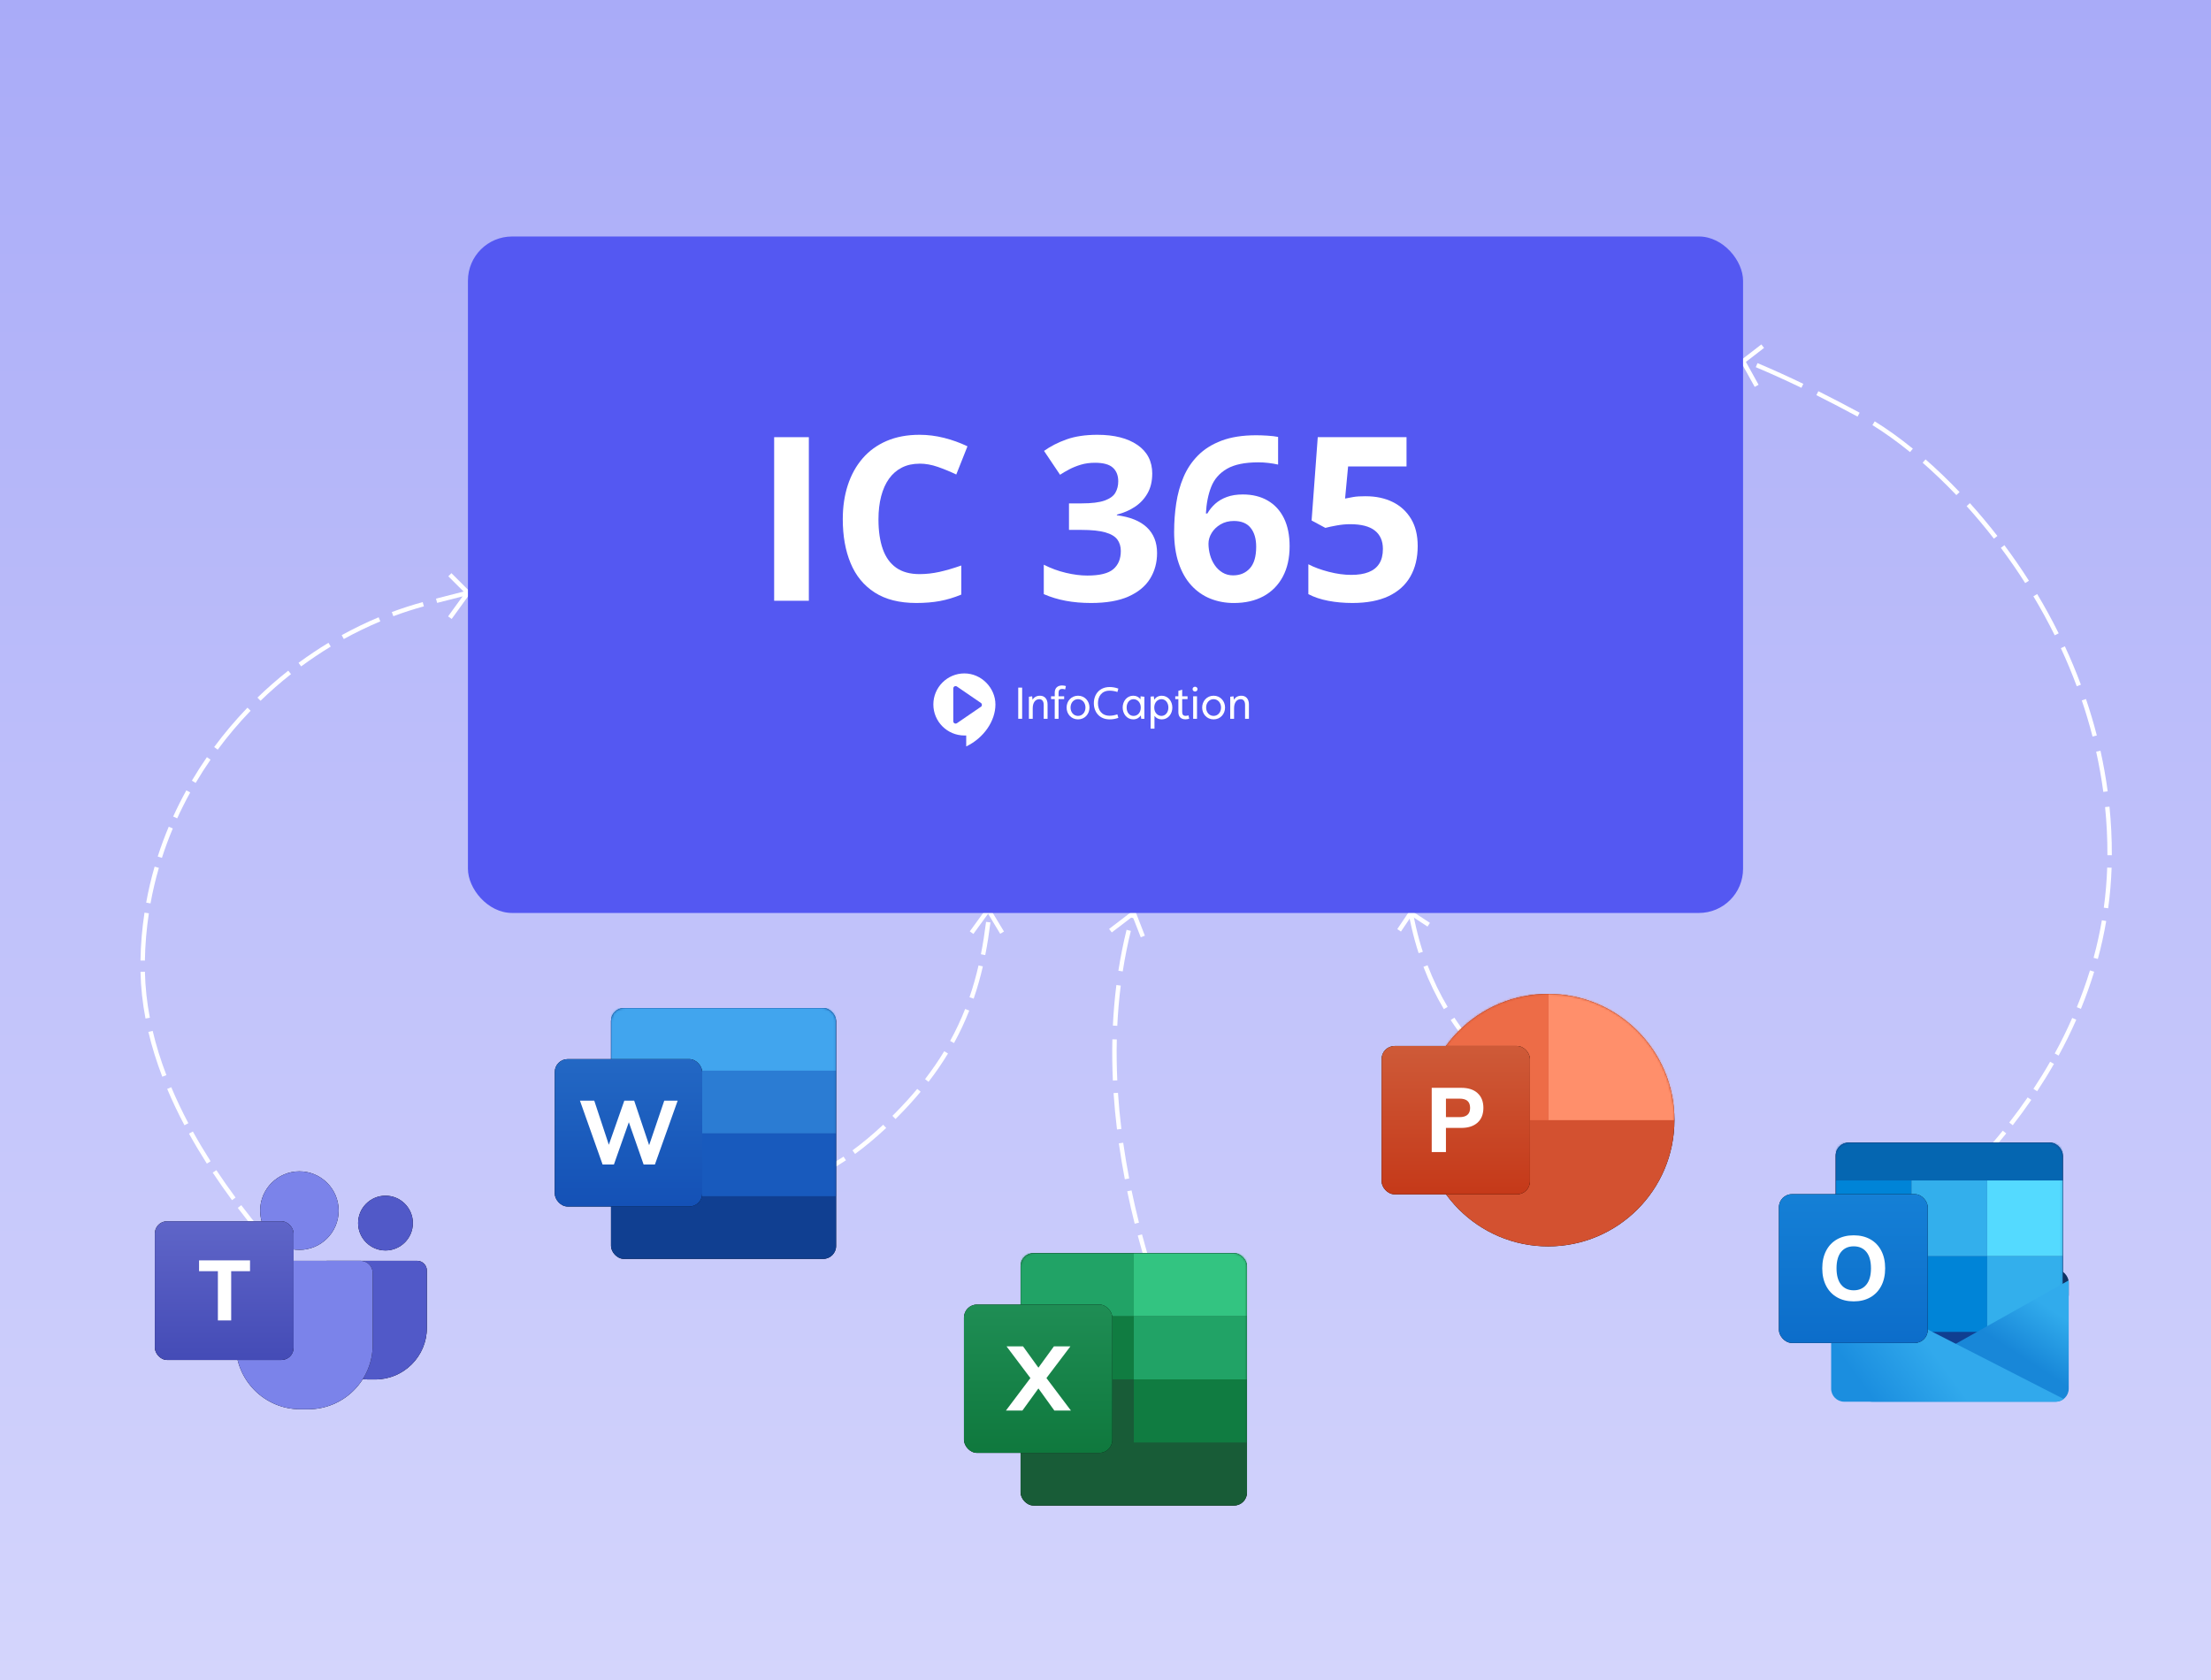 <?xml version="1.0" encoding="UTF-8"?>
<svg xmlns="http://www.w3.org/2000/svg" width="1001.32" height="761" xmlns:xlink="http://www.w3.org/1999/xlink" viewBox="0 0 1001.32 761">
  <rect x="0" y="0" width="1001.32" height="761" fill="#808080" stroke="none"/>
  <defs>
    <style>
      .cls-1 {
        fill: #185c37;
      }

      .cls-2 {
        fill: #0084d7;
      }

      .cls-3 {
        fill: url(#Namnlös_övertoning_8);
      }

      .cls-3, .cls-4, .cls-5, .cls-6, .cls-7 {
        fill-rule: evenodd;
      }

      .cls-8 {
        mask: url(#mask-3);
      }

      .cls-8, .cls-9, .cls-10, .cls-11, .cls-12 {
        fill: none;
      }

      .cls-13 {
        fill: #ed6c47;
      }

      .cls-14 {
        fill: url(#Namnlös_övertoning_12);
      }

      .cls-15 {
        fill: #fff;
      }

      .cls-4, .cls-16 {
        fill: #7b83ea;
      }

      .cls-17 {
        fill: #54daff;
      }

      .cls-9 {
        mask: url(#mask-2);
      }

      .cls-18 {
        fill: #0566b1;
      }

      .cls-5 {
        fill: url(#Namnlös_övertoning_9);
      }

      .cls-19 {
        fill: #33afec;
      }

      .cls-20 {
        fill: #107c41;
      }

      .cls-21 {
        fill: #185abd;
      }

      .cls-22 {
        fill: url(#Namnlös_övertoning_7);
      }

      .cls-10 {
        mask: url(#mask-1);
      }

      .cls-23 {
        fill: url(#Namnlös_övertoning_6);
      }

      .cls-11 {
        stroke: #fff;
        stroke-miterlimit: 10;
        stroke-width: 2px;
      }

      .cls-24 {
        fill: url(#Namnlös_övertoning_10);
      }

      .cls-25 {
        fill: #0262b8;
      }

      .cls-26 {
        fill: url(#Namnlös_övertoning_15);
      }

      .cls-27, .cls-6 {
        fill: #5159c8;
      }

      .cls-28 {
        fill: #2b7cd3;
      }

      .cls-29 {
        fill: #ff8f6b;
      }

      .cls-30 {
        fill: #33c481;
      }

      .cls-31 {
        fill: #d35130;
      }

      .cls-12 {
        mask: url(#mask);
      }

      .cls-32 {
        fill: #103f91;
      }

      .cls-33 {
        fill: #21a366;
      }

      .cls-34 {
        fill: #103262;
      }

      .cls-35 {
        fill: #41a5ee;
      }

      .cls-36 {
        fill: url(#Namnlös_övertoning_11);
      }

      .cls-37 {
        fill: #5458f2;
      }
    </style>
    <linearGradient id="Namnlös_övertoning_15" data-name="Namnlös övertoning 15" x1="500.66" y1="0" x2="500.66" y2="761" gradientUnits="userSpaceOnUse">
      <stop offset="0" stop-color="#a9abf8"/>
      <stop offset="1" stop-color="#d4d5fc"/>
    </linearGradient>
    <mask id="mask" x="462.2" y="567.64" width="102.55" height="114.34" maskUnits="userSpaceOnUse">
      <g id="portal-excel-c">
        <g id="use27">
          <rect id="portal-excel-a-3" data-name="portal-excel-a" class="cls-15" x="462.2" y="567.64" width="102.55" height="114.34" rx="5.89" ry="5.89"/>
        </g>
      </g>
    </mask>
    <linearGradient id="Namnlös_övertoning_6" data-name="Namnlös övertoning 6" x1="252.01" y1="570.43" x2="252.01" y2="570.06" gradientTransform="translate(-46071.52 105937.11) scale(184.68 -184.68)" gradientUnits="userSpaceOnUse">
      <stop offset="0" stop-color="#1f8e55"/>
      <stop offset="1" stop-color="#0f783d"/>
    </linearGradient>
    <mask id="mask-1" x="831.36" y="517.58" width="102.87" height="114.7" maskUnits="userSpaceOnUse">
      <g id="portal-outlook-c">
        <g id="use49">
          <rect id="portal-outlook-a-3" data-name="portal-outlook-a" class="cls-15" x="831.36" y="517.58" width="102.87" height="114.7" rx="5.91" ry="5.91"/>
        </g>
      </g>
    </mask>
    <linearGradient id="Namnlös_övertoning_9" data-name="Namnlös övertoning 9" x1="251.08" y1="570.72" x2="250.98" y2="570.81" gradientTransform="translate(65372.25 86572.34) rotate(-180) scale(256.71 150.61)" gradientUnits="userSpaceOnUse">
      <stop offset="0" stop-color="#1887d8"/>
      <stop offset="1" stop-color="#31abec"/>
    </linearGradient>
    <linearGradient id="Namnlös_övertoning_8" data-name="Namnlös övertoning 8" x1="252.91" y1="570.72" x2="253.04" y2="570.77" gradientTransform="translate(-72143.35 86758.72) scale(288.55 -150.94)" gradientUnits="userSpaceOnUse">
      <stop offset="0" stop-color="#1b8edf"/>
      <stop offset="1" stop-color="#31a9ec"/>
    </linearGradient>
    <linearGradient id="Namnlös_övertoning_7" data-name="Namnlös övertoning 7" x1="253.99" y1="570.7" x2="253.99" y2="570.33" gradientTransform="translate(-46067.52 105937.11) scale(184.68 -184.68)" gradientUnits="userSpaceOnUse">
      <stop offset="0" stop-color="#1580d6"/>
      <stop offset="1" stop-color="#0c6dca"/>
    </linearGradient>
    <mask id="mask-2" x="643.97" y="450.23" width="114.34" height="114.34" maskUnits="userSpaceOnUse">
      <g id="portal-powerpoint-c">
        <g id="use27-2" data-name="use27">
          <circle id="portal-powerpoint-a-3" data-name="portal-powerpoint-a" class="cls-15" cx="701.14" cy="507.41" r="57.17"/>
        </g>
      </g>
    </mask>
    <linearGradient id="Namnlös_övertoning_10" data-name="Namnlös övertoning 10" x1="253.08" y1="571.06" x2="253.08" y2="570.7" gradientTransform="translate(-46079.27 105937.92) scale(184.68 -184.68)" gradientUnits="userSpaceOnUse">
      <stop offset="0" stop-color="#ce5a38"/>
      <stop offset="1" stop-color="#c53919"/>
    </linearGradient>
    <linearGradient id="Namnlös_övertoning_11" data-name="Namnlös övertoning 11" x1="-266.59" y1="-135.47" x2="-266.59" y2="-282.09" gradientTransform="translate(215.8 495.14) scale(.43 -.43)" gradientUnits="userSpaceOnUse">
      <stop offset="0" stop-color="#5f65c8"/>
      <stop offset="1" stop-color="#444bb6"/>
    </linearGradient>
    <mask id="mask-3" x="276.72" y="456.61" width="101.93" height="113.65" maskUnits="userSpaceOnUse">
      <g id="portal-word-c">
        <g id="use27-3" data-name="use27">
          <rect id="portal-word-a-3" data-name="portal-word-a" class="cls-15" x="276.72" y="456.61" width="101.93" height="113.65" rx="5.86" ry="5.86"/>
        </g>
      </g>
    </mask>
    <linearGradient id="Namnlös_övertoning_12" data-name="Namnlös övertoning 12" x1="251.01" y1="571.03" x2="251.01" y2="570.67" gradientTransform="translate(-46071.52 105937.11) scale(184.68 -184.68)" gradientUnits="userSpaceOnUse">
      <stop offset="0" stop-color="#2368c4"/>
      <stop offset="1" stop-color="#1451b6"/>
    </linearGradient>
  </defs>
  <g id="Lager_12" data-name="Lager 12">
    <rect class="cls-26" width="1001.32" height="761"/>
  </g>
  <g id="Lager_14" data-name="Lager 14">
    <path class="cls-11" d="m197.71,272.13c66.73-17.26,120.31-27.54,120.31-27.54"/>
    <path class="cls-11" d="m177.79,278.19c4.58-1.71,9.23-3.21,13.91-4.49"/>
    <path class="cls-11" d="m155.23,288.59c5.42-2.99,10.97-5.68,16.63-8.05"/>
    <path class="cls-11" d="m135.79,301.06c4.37-3.22,8.87-6.24,13.48-9.03"/>
    <path class="cls-11" d="m117.29,316.72c4.43-4.29,9.07-8.35,13.88-12.14"/>
    <path class="cls-11" d="m97.79,338.99c4.62-6.25,9.64-12.18,14.99-17.74"/>
    <path class="cls-11" d="m87.76,354.13c2.13-3.61,4.39-7.14,6.77-10.58"/>
    <path class="cls-11" d="m79.34,370.28c1.83-4.02,3.81-7.95,5.93-11.79"/>
    <path class="cls-11" d="m72.38,388.29c1.46-4.56,3.12-9.03,4.96-13.41"/>
    <path class="cls-11" d="m67.18,409.04c1-5.5,2.27-10.9,3.8-16.2"/>
    <path class="cls-11" d="m64.62,435.11c.12-7.32.74-14.51,1.81-21.55"/>
    <path class="cls-11" d="m66.88,461.19c-1.32-6.92-2.1-13.93-2.25-20.99"/>
    <path class="cls-11" d="m74.43,487.37c-2.53-6.61-4.65-13.34-6.26-20.17"/>
    <path class="cls-11" d="m84.42,509.25c-2.83-5.36-5.45-10.82-7.78-16.38"/>
    <path class="cls-11" d="m94.53,526.56c-2.82-4.42-5.52-8.93-8.06-13.53"/>
    <path class="cls-11" d="m105.88,543.06c-2.98-4.05-5.9-8.2-8.72-12.45"/>
    <path class="cls-11" d="m174.58,616.04c-13.36-12.07-41.6-37.16-66.11-69.51"/>
    <path class="cls-11" d="m445.22,432.44c.97-4.9,1.72-9.81,2.34-14.73"/>
    <path class="cls-11" d="m440.01,452.05c1.67-4.84,3.02-9.68,4.13-14.52"/>
    <path class="cls-11" d="m431.18,472c2.68-4.88,4.94-9.74,6.85-14.6"/>
    <path class="cls-11" d="m419.73,489.44c3.29-4.27,6.18-8.51,8.75-12.75"/>
    <path class="cls-11" d="m404.86,506.17c.36-.35.72-.71,1.07-1.07,3.74-3.76,7.14-7.5,10.24-11.22"/>
    <path class="cls-11" d="m386.66,521.9c4.45-3.25,9.11-7.12,14-11.69"/>
    <path class="cls-11" d="m296.6,527.49c22.84.45,45.77,24.04,85.97-2.73"/>
    <path class="cls-11" d="m784.65,160.99c-29.98-11.59-63.53-20.13-99.44-20.13"/>
    <path class="cls-11" d="m816.26,174.77c-6.67-3.21-13.58-6.37-20.71-9.37"/>
    <path class="cls-11" d="m841.72,187.83c-5.96-3.22-12.19-6.49-18.67-9.73"/>
    <path class="cls-11" d="m865.66,204.01c-5.98-4.86-11.77-8.98-17.15-12.3"/>
    <path class="cls-11" d="m886.73,223.58c-5.14-5.39-10.29-10.31-15.34-14.73"/>
    <path class="cls-11" d="m903.79,243.39c-4.06-5.23-8.22-10.17-12.4-14.8"/>
    <path class="cls-11" d="m918.02,263.59c-3.56-5.59-7.27-10.94-11.07-16.03"/>
    <path class="cls-11" d="m931.44,287.33c-3.04-6.13-6.29-12.05-9.7-17.74"/>
    <path class="cls-11" d="m941.46,310.5c-2.21-5.94-4.63-11.72-7.23-17.32"/>
    <path class="cls-11" d="m948.64,333.4c-1.43-5.6-3.07-11.08-4.89-16.44"/>
    <path class="cls-11" d="m953.54,358.58c-.83-6.22-1.93-12.32-3.25-18.3"/>
    <path class="cls-11" d="m955.41,387.39c.03-7.44-.34-14.74-1.06-21.9"/>
    <path class="cls-11" d="m953.76,411.3c.81-5.93,1.34-12.03,1.55-18.27"/>
    <path class="cls-11" d="m949.11,434.13c1.5-5.54,2.77-11.24,3.77-17.1"/>
    <path class="cls-11" d="m941.48,456.61c2.2-5.39,4.21-10.97,5.98-16.74"/>
    <path class="cls-11" d="m931.43,477.67c2.82-5.15,5.49-10.54,7.96-16.16"/>
    <path class="cls-11" d="m921.74,493.77c2.6-3.93,5.14-8.04,7.59-12.33"/>
    <path class="cls-11" d="m910.74,509.1c2.81-3.61,5.61-7.42,8.37-11.43"/>
    <path class="cls-11" d="m865.65,554.03s20.66-14.61,42.16-41.23"/>
    <path class="cls-11" d="m512.66,415.74c1.59-5.75,3.45-11.47,5.6-17.16"/>
    <path class="cls-11" d="m507.48,439.87c.96-6.15,2.18-12.31,3.69-18.44"/>
    <path class="cls-11" d="m505,464.62c.29-6.08.81-12.19,1.58-18.3"/>
    <path class="cls-11" d="m505,489.44c-.28-6.16-.37-12.37-.22-18.63"/>
    <path class="cls-11" d="m506.86,511.51c-.66-5.41-1.18-10.9-1.55-16.43"/>
    <path class="cls-11" d="m510.4,534c-1.02-5.32-1.93-10.73-2.71-16.23"/>
    <path class="cls-11" d="m514.85,554.08c-1.2-4.78-2.33-9.67-3.37-14.65"/>
    <path class="cls-11" d="m549.62,645.22c-6.73-12.73-22.46-44.78-33.39-85.81"/>
    <path class="cls-11" d="m643.42,431.45c-4.63-14.26-7.36-31.07-6.95-50.95"/>
    <path class="cls-11" d="m654.75,456.61c-3.4-5.73-6.51-12.05-9.17-19.02"/>
    <path class="cls-11" d="m705.11,507.41c-9.01-7.82-30.68-20.66-47.29-45.89"/>
    <polyline class="cls-11" points="440.01 422.48 447.56 412.09 453.83 422.48"/>
    <polyline class="cls-11" points="502.89 421.58 513.41 413.55 517.56 424.21"/>
    <polyline class="cls-11" points="633.63 421.42 638.94 413.55 647.04 418.88"/>
    <polyline class="cls-11" points="795.55 174.77 789.4 163.67 798.29 156.81"/>
    <polyline class="cls-11" points="203.74 279.79 211.92 268.5 203.74 260.34"/>
  </g>
  <g id="ic365">
    <rect class="cls-37" x="211.92" y="107.13" width="577.48" height="306.42" rx="20" ry="20"/>
    <g>
      <path class="cls-15" d="m350.6,272.13v-74.1h15.71v74.1h-15.71Z"/>
      <path class="cls-15" d="m416.44,210.04c-3.01,0-5.67.58-7.98,1.75-2.31,1.17-4.26,2.85-5.83,5.04-1.57,2.2-2.76,4.85-3.57,7.96-.81,3.11-1.22,6.61-1.22,10.49,0,5.24.65,9.71,1.95,13.41,1.3,3.7,3.32,6.52,6.06,8.46,2.74,1.94,6.27,2.91,10.59,2.91,3.01,0,6.02-.34,9.05-1.01,3.02-.68,6.31-1.64,9.86-2.89v13.18c-3.28,1.35-6.51,2.32-9.68,2.91-3.18.59-6.74.89-10.69.89-7.64,0-13.91-1.58-18.83-4.74-4.92-3.16-8.56-7.59-10.92-13.28-2.37-5.69-3.55-12.34-3.55-19.95,0-5.61.76-10.75,2.28-15.41,1.52-4.66,3.75-8.7,6.69-12.11,2.94-3.41,6.57-6.05,10.9-7.91,4.32-1.86,9.29-2.79,14.9-2.79,3.68,0,7.38.46,11.08,1.39,3.7.93,7.24,2.21,10.62,3.83l-5.07,12.77c-2.77-1.32-5.56-2.47-8.36-3.45-2.81-.98-5.56-1.47-8.26-1.47Z"/>
      <path class="cls-15" d="m521.82,214.6c0,3.41-.71,6.37-2.13,8.87-1.42,2.5-3.34,4.54-5.75,6.13s-5.13,2.75-8.13,3.5v.3c5.95.74,10.47,2.57,13.56,5.47,3.09,2.91,4.64,6.79,4.64,11.66,0,4.33-1.06,8.19-3.17,11.61-2.11,3.41-5.37,6.1-9.76,8.06-4.39,1.96-10.05,2.94-16.98,2.94-4.09,0-7.9-.33-11.43-.99-3.53-.66-6.85-1.66-9.96-3.02v-13.33c3.18,1.62,6.5,2.85,9.99,3.67,3.48.83,6.72,1.24,9.73,1.24,5.61,0,9.54-.97,11.79-2.91,2.25-1.94,3.37-4.67,3.37-8.19,0-2.06-.52-3.8-1.57-5.22-1.05-1.42-2.86-2.5-5.45-3.24-2.58-.74-6.19-1.12-10.82-1.12h-5.63v-12.01h5.73c4.56,0,8.03-.43,10.42-1.29,2.38-.86,4.01-2.04,4.87-3.55.86-1.5,1.29-3.22,1.29-5.15,0-2.64-.81-4.7-2.43-6.18-1.62-1.49-4.33-2.23-8.11-2.23-2.37,0-4.52.3-6.46.89-1.94.59-3.69,1.3-5.25,2.13-1.55.83-2.92,1.63-4.11,2.41l-7.25-10.8c2.91-2.09,6.31-3.83,10.21-5.22,3.9-1.39,8.56-2.08,13.96-2.08,7.64,0,13.68,1.54,18.15,4.61,4.46,3.08,6.69,7.42,6.69,13.03Z"/>
      <path class="cls-15" d="m531.75,240.65c0-4.26.31-8.47.94-12.65s1.71-8.11,3.27-11.81c1.55-3.7,3.73-6.98,6.54-9.83,2.8-2.85,6.37-5.1,10.69-6.74,4.33-1.64,9.56-2.46,15.71-2.46,1.45,0,3.15.06,5.09.18,1.94.12,3.56.31,4.84.58v12.52c-1.35-.3-2.8-.55-4.33-.73-1.54-.19-3.07-.28-4.59-.28-6.15,0-10.91.98-14.27,2.94-3.36,1.96-5.73,4.67-7.1,8.14-1.37,3.46-2.17,7.49-2.41,12.09h.66c.95-1.66,2.14-3.12,3.57-4.41,1.44-1.28,3.18-2.31,5.25-3.07,2.06-.76,4.48-1.14,7.25-1.14,4.33,0,8.08.92,11.25,2.76,3.18,1.84,5.63,4.5,7.35,7.98,1.72,3.48,2.58,7.72,2.58,12.72,0,5.34-1.03,9.93-3.09,13.79-2.06,3.85-4.98,6.8-8.74,8.85-3.77,2.04-8.24,3.07-13.41,3.07-3.79,0-7.32-.65-10.59-1.95-3.28-1.3-6.15-3.29-8.62-5.96-2.47-2.67-4.39-6.04-5.78-10.11-1.39-4.07-2.08-8.9-2.08-14.47Zm26.76,19.97c3.08,0,5.58-1.05,7.5-3.14s2.89-5.37,2.89-9.83c0-3.62-.84-6.46-2.51-8.54-1.67-2.08-4.2-3.12-7.58-3.12-2.3,0-4.32.52-6.06,1.55-1.74,1.03-3.08,2.33-4.03,3.9-.95,1.57-1.42,3.19-1.42,4.84s.24,3.43.71,5.12c.47,1.69,1.18,3.23,2.13,4.61.95,1.39,2.12,2.5,3.52,3.35s3.02,1.27,4.84,1.27Z"/>
      <path class="cls-15" d="m618.58,224.79c4.53,0,8.56.86,12.09,2.58,3.53,1.72,6.31,4.26,8.34,7.6s3.04,7.47,3.04,12.37c0,5.34-1.11,9.94-3.32,13.81-2.21,3.87-5.51,6.83-9.88,8.9-4.38,2.06-9.83,3.09-16.35,3.09-3.89,0-7.54-.33-10.97-.99-3.43-.66-6.43-1.66-9-3.02v-13.53c2.57,1.35,5.65,2.49,9.25,3.42,3.6.93,6.99,1.39,10.16,1.39s5.73-.41,7.86-1.24c2.13-.83,3.74-2.11,4.84-3.85,1.1-1.74,1.65-3.96,1.65-6.67,0-3.62-1.22-6.39-3.65-8.31-2.43-1.93-6.17-2.89-11.2-2.89-1.93,0-3.93.19-6.01.56-2.08.37-3.81.74-5.2,1.11l-6.23-3.35,2.79-37.76h40.2v13.28h-26.46l-1.37,14.55c1.15-.24,2.4-.47,3.75-.71,1.35-.24,3.24-.35,5.68-.35Z"/>
    </g>
    <g>
      <path id="b" class="cls-15" d="m436.76,305.04c-7.76,0-14.06,6.3-14.06,14.06s6.3,14.06,14.06,14.06h.82v4.96c8.04-3.87,13.23-11.58,13.23-19.02s-6.3-14.06-14.06-14.06Zm7.48,15.11l-10.86,7.44c-.71.48-1.66-.02-1.66-.87v-14.87c0-.86.96-1.36,1.66-.87l6.17,4.23,4.69,3.21c.61.42.61,1.33,0,1.75h0Z"/>
      <g>
        <path class="cls-15" d="m461.14,311.47h1.77v14.12h-1.77v-14.12Z"/>
        <path class="cls-15" d="m465.97,315.61l1.47-.2.18,1.57c.71-1.2,1.85-1.83,3.42-1.83,2.03,0,3.38,1.48,3.38,3.89v6.56h-1.74v-6.25c0-1.59-.65-2.63-1.99-2.63-1.77,0-2.99,1.48-2.99,4.14v4.74h-1.73v-9.98h0Z"/>
        <path class="cls-15" d="m477.67,316.69h-1.67v-1.28h1.67v-1.63c0-2.18,1.34-3.28,3.34-3.28.59,0,1.16.1,1.71.27l-.33,1.53c-.42-.14-.86-.23-1.28-.23-1.26,0-1.71.61-1.71,1.79v1.55h2.54v1.28h-2.54v8.91h-1.73s0-8.9,0-8.9Z"/>
        <path class="cls-15" d="m483.04,320.5c0-2.91,2.12-5.36,5.18-5.36s5.18,2.44,5.18,5.36-2.1,5.36-5.18,5.36-5.18-2.44-5.18-5.36Zm8.55,0c0-2.14-1.41-3.79-3.38-3.79s-3.38,1.65-3.38,3.79,1.41,3.79,3.38,3.79,3.38-1.65,3.38-3.79Z"/>
        <path class="cls-15" d="m502.53,311.21c1.33,0,2.63.23,3.95.71l-.42,1.53c-1.16-.38-2.32-.59-3.53-.59-3.67,0-5.29,2.67-5.29,5.69s1.63,5.66,5.29,5.66c1.18,0,2.34-.24,3.5-.63l.45,1.59c-1.33.49-2.63.69-3.95.69-4.59,0-7.15-3.32-7.15-7.31s2.54-7.34,7.15-7.34h0Z"/>
        <path class="cls-15" d="m516.65,324.09c-.78,1.1-1.93,1.77-3.42,1.77-2.89,0-4.79-2.48-4.79-5.38s1.96-5.34,4.79-5.34c1.43,0,2.54.63,3.3,1.61v-1.34l1.74.2v9.98h-1.43l-.18-1.51Zm-.02-3.6c0-2.3-1.51-3.77-3.28-3.77s-3.12,1.53-3.12,3.77,1.3,3.81,3.12,3.81,3.28-1.45,3.28-3.81Z"/>
        <path class="cls-15" d="m521.11,315.55l1.43-.14.18,1.53c.75-1.1,1.92-1.79,3.42-1.79,2.87,0,4.79,2.47,4.79,5.36s-1.93,5.36-4.79,5.36c-1.43,0-2.57-.61-3.3-1.59v5.79h-1.74v-14.51Zm8.03,4.95c0-2.2-1.33-3.79-3.12-3.79s-3.28,1.48-3.28,3.81,1.55,3.77,3.28,3.77,3.12-1.57,3.12-3.79h0Z"/>
        <path class="cls-15" d="m533.66,316.69h-1.41v-1.28h1.41v-2.47l1.73-.53v2.99h2.43v1.28h-2.43v5.8c0,1.18.45,1.79,1.57,1.79.42,0,.88-.08,1.28-.23l.33,1.53c-.57.16-1.12.27-1.71.27-1.85,0-3.2-1.04-3.2-3.22v-5.95Z"/>
        <path class="cls-15" d="m541.22,311.07c.59,0,1.12.45,1.12,1.08s-.51,1.1-1.12,1.1c-.65,0-1.12-.49-1.12-1.1s.49-1.08,1.12-1.08Zm-.86,4.34h1.74v10.19h-1.74v-10.19Z"/>
        <path class="cls-15" d="m544.44,320.5c0-2.91,2.12-5.36,5.18-5.36s5.18,2.44,5.18,5.36-2.1,5.36-5.18,5.36-5.18-2.44-5.18-5.36Zm8.55,0c0-2.14-1.41-3.79-3.38-3.79s-3.38,1.65-3.38,3.79,1.41,3.79,3.38,3.79,3.38-1.65,3.38-3.79Z"/>
        <path class="cls-15" d="m557.16,315.61l1.47-.2.18,1.57c.71-1.2,1.85-1.83,3.42-1.83,2.03,0,3.38,1.48,3.38,3.89v6.56h-1.74v-6.25c0-1.59-.65-2.63-1.99-2.63-1.77,0-2.99,1.48-2.99,4.14v4.74h-1.74v-9.98h0Z"/>
      </g>
    </g>
  </g>
  <g id="excel">
    <g>
      <g id="g46">
        <g id="use30">
          <rect id="portal-excel-a" x="462.2" y="567.64" width="102.55" height="114.34" rx="5.89" ry="5.89"/>
        </g>
        <g id="use32">
          <rect id="portal-excel-a-2" data-name="portal-excel-a" class="cls-1" x="462.2" y="567.64" width="102.55" height="114.34" rx="5.89" ry="5.89"/>
        </g>
        <g class="cls-12">
          <g id="g44">
            <rect id="rect34" class="cls-33" x="462.2" y="567.64" width="51.28" height="28.59"/>
            <rect id="rect36" class="cls-30" x="513.48" y="567.64" width="51.28" height="28.59"/>
            <rect id="rect38" class="cls-33" x="513.48" y="596.23" width="51.28" height="28.59"/>
            <rect id="rect40" class="cls-20" x="513.48" y="624.82" width="51.28" height="28.59"/>
            <rect id="rect42" class="cls-20" x="462.2" y="596.23" width="51.28" height="28.59"/>
          </g>
        </g>
      </g>
      <g id="use48">
        <rect id="portal-excel-e" x="436.56" y="590.93" width="67.19" height="67.19" rx="5.89" ry="5.89"/>
      </g>
      <g id="use50">
        <rect id="portal-excel-e-2" data-name="portal-excel-e" class="cls-23" x="436.56" y="590.93" width="67.19" height="67.19" rx="5.89" ry="5.89"/>
      </g>
      <polygon id="polygon52" class="cls-15" points="463.02 638.96 470.28 628.93 477.5 638.96 485.01 638.96 473.91 624.23 484.77 609.87 477.3 609.87 470.28 619.53 463.31 609.87 455.84 609.87 466.65 624.23 455.56 638.96 463.02 638.96"/>
    </g>
  </g>
  <g id="Outlook">
    <g>
      <rect id="rect47" class="cls-34" x="919.45" y="574.93" width="17.44" height="17.44" rx="5.91" ry="5.91"/>
      <g id="g72">
        <g id="use52">
          <rect id="portal-outlook-a" x="831.36" y="517.58" width="102.87" height="114.7" rx="5.91" ry="5.91"/>
        </g>
        <g id="use54">
          <rect id="portal-outlook-a-2" data-name="portal-outlook-a" class="cls-32" x="831.36" y="517.58" width="102.87" height="114.7" rx="5.91" ry="5.91"/>
        </g>
        <g class="cls-10">
          <g id="g70">
            <rect id="rect56" class="cls-18" x="831.36" y="517.58" width="102.87" height="17.15"/>
            <rect id="rect58" class="cls-2" x="831.36" y="534.72" width="34.29" height="34.29"/>
            <rect id="rect60" class="cls-2" x="865.65" y="569.02" width="34.29" height="34.29"/>
            <rect id="rect62" class="cls-19" x="865.65" y="534.72" width="34.29" height="34.29"/>
            <rect id="rect64" class="cls-19" x="899.94" y="569.02" width="34.29" height="34.29"/>
            <rect id="rect66" class="cls-25" x="899.94" y="603.31" width="34.29" height="28.97"/>
            <rect id="rect68" class="cls-17" x="899.94" y="534.72" width="34.29" height="34.29"/>
          </g>
        </g>
      </g>
      <path id="path74" class="cls-5" d="m936.89,579.97l-93.69,52.63c1.08,1.42,2.79,2.34,4.71,2.34h83.07c3.27,0,5.91-2.65,5.91-5.91v-49.05Z"/>
      <path id="path76" class="cls-3" d="m829.29,579.85l105.31,53.85c-1,.77-2.26,1.24-3.62,1.24h-95.78c-3.27,0-5.91-2.65-5.91-5.91v-49.17Z"/>
      <g id="use80">
        <rect id="portal-outlook-i" x="805.64" y="540.93" width="67.4" height="67.4" rx="5.91" ry="5.91"/>
      </g>
      <g id="use82">
        <rect id="portal-outlook-i-2" data-name="portal-outlook-i" class="cls-22" x="805.64" y="540.93" width="67.4" height="67.4" rx="5.91" ry="5.91"/>
      </g>
      <path class="cls-15" d="m852.01,566.58c-1.16-2.25-2.81-3.98-4.95-5.19-2.14-1.21-4.66-1.82-7.55-1.82s-5.41.61-7.55,1.82c-2.14,1.21-3.79,2.95-4.95,5.19-1.16,2.25-1.74,4.89-1.74,7.93s.58,5.68,1.74,7.93c1.16,2.25,2.81,3.99,4.95,5.21,2.14,1.23,4.66,1.84,7.55,1.84s5.41-.61,7.55-1.84c2.14-1.23,3.79-2.97,4.95-5.21,1.16-2.25,1.74-4.89,1.74-7.93s-.58-5.68-1.74-7.93Zm-6.77,15.33c-1.39,1.71-3.3,2.57-5.73,2.57s-4.33-.86-5.71-2.57c-1.38-1.71-2.07-4.18-2.07-7.41s.68-5.69,2.05-7.39c1.37-1.7,3.28-2.55,5.73-2.55s4.37.85,5.75,2.55c1.38,1.7,2.07,4.16,2.07,7.39s-.7,5.7-2.09,7.41Z"/>
    </g>
  </g>
  <g id="PPT">
    <g>
      <g id="g42">
        <g id="use30-2" data-name="use30">
          <circle id="portal-powerpoint-a" cx="701.14" cy="507.41" r="57.17"/>
        </g>
        <g id="use32-2" data-name="use32">
          <circle id="portal-powerpoint-a-2" data-name="portal-powerpoint-a" class="cls-31" cx="701.14" cy="507.41" r="57.17"/>
        </g>
        <g class="cls-9">
          <g id="g40">
            <g id="g38">
              <rect id="rect34-2" data-name="rect34" class="cls-29" x="701.14" y="450.23" width="57.17" height="57.17"/>
              <rect id="rect36-2" data-name="rect36" class="cls-13" x="645.74" y="450.23" width="55.4" height="57.17"/>
            </g>
          </g>
        </g>
      </g>
      <g id="use44">
        <rect id="portal-powerpoint-e" x="625.7" y="473.81" width="67.19" height="67.19" rx="5.89" ry="5.89"/>
      </g>
      <g id="use46">
        <rect id="portal-powerpoint-e-2" data-name="portal-powerpoint-e" class="cls-24" x="625.7" y="473.81" width="67.19" height="67.19" rx="5.89" ry="5.89"/>
      </g>
      <path class="cls-15" d="m669.16,495.15c-1.76-1.6-4.22-2.39-7.39-2.39h-13.37v29.09h6.44v-10.93h6.93c3.16,0,5.62-.8,7.39-2.39,1.76-1.6,2.64-3.82,2.64-6.68s-.88-5.09-2.64-6.68Zm-8.21,10.89h-6.11v-8.38h6.11c1.62,0,2.83.34,3.63,1.03s1.2,1.75,1.2,3.18c0,2.78-1.61,4.17-4.83,4.17Z"/>
    </g>
  </g>
  <g id="teams">
    <g>
      <g id="use51">
        <path id="portal-teams-b" class="cls-7" d="m193.32,601.49c0,12.91-10.46,23.37-23.37,23.37h-2.87c-12.91,0-23.37-10.46-23.37-23.37v-25.96c0-2.44,1.97-4.41,4.41-4.41h40.79c2.44,0,4.41,1.97,4.41,4.41v25.96Z"/>
      </g>
      <g id="use53">
        <path id="portal-teams-b-2" data-name="portal-teams-b" class="cls-6" d="m193.32,601.49c0,12.91-10.46,23.37-23.37,23.37h-2.87c-12.91,0-23.37-10.46-23.37-23.37v-25.96c0-2.44,1.97-4.41,4.41-4.41h40.79c2.44,0,4.41,1.97,4.41,4.41v25.96Z"/>
      </g>
      <g id="use55">
        <path id="portal-teams-d" class="cls-7" d="m168.79,609.15c0,16.13-13.08,29.21-29.21,29.21h-3.58c-16.13,0-29.21-13.08-29.21-29.21v-32.52c0-3.04,2.47-5.51,5.51-5.51h50.98c3.04,0,5.51,2.47,5.51,5.51v32.52Z"/>
      </g>
      <g id="use57">
        <path id="portal-teams-d-2" data-name="portal-teams-d" class="cls-4" d="m168.79,609.15c0,16.13-13.08,29.21-29.21,29.21h-3.58c-16.13,0-29.21-13.08-29.21-29.21v-32.52c0-3.04,2.47-5.51,5.51-5.51h50.98c3.04,0,5.51,2.47,5.51,5.51v32.52Z"/>
      </g>
      <g id="use59">
        <circle id="portal-teams-f" cx="174.58" cy="554.03" r="12.4"/>
      </g>
      <g id="use61">
        <circle id="portal-teams-f-2" data-name="portal-teams-f" class="cls-27" cx="174.58" cy="554.03" r="12.4"/>
      </g>
      <g id="use63">
        <circle id="portal-teams-h" cx="135.59" cy="548.38" r="17.78"/>
      </g>
      <g id="use65">
        <circle id="portal-teams-h-2" data-name="portal-teams-h" class="cls-16" cx="135.59" cy="548.38" r="17.78"/>
      </g>
      <g id="use67">
        <rect id="portal-teams-j" x="70.13" y="553.2" width="62.83" height="62.83" rx="5.51" ry="5.51"/>
      </g>
      <g id="use69">
        <rect id="portal-teams-j-2" data-name="portal-teams-j" class="cls-36" x="70.13" y="553.2" width="62.83" height="62.83" rx="5.51" ry="5.51"/>
      </g>
      <polygon id="polygon71" class="cls-15" points="98.68 575.82 98.68 598.12 104.7 598.12 104.7 575.82 113.23 575.82 113.23 570.92 90.15 570.92 90.15 575.82 98.68 575.82"/>
    </g>
  </g>
  <g id="word">
    <g>
      <g id="g42-2" data-name="g42">
        <g id="use30-3" data-name="use30">
          <rect id="portal-word-a" x="276.72" y="456.61" width="101.93" height="113.65" rx="5.86" ry="5.86"/>
        </g>
        <g id="use32-3" data-name="use32">
          <rect id="portal-word-a-2" data-name="portal-word-a" class="cls-32" x="276.72" y="456.61" width="101.93" height="113.65" rx="5.86" ry="5.86"/>
        </g>
        <g class="cls-8">
          <g id="g40-2" data-name="g40">
            <rect id="rect34-3" data-name="rect34" class="cls-35" x="276.72" y="456.61" width="101.93" height="28.41"/>
            <rect id="rect36-3" data-name="rect36" class="cls-28" x="276.72" y="485.02" width="101.93" height="28.41"/>
            <rect id="rect38-2" data-name="rect38" class="cls-21" x="276.72" y="513.43" width="101.93" height="28.41"/>
          </g>
        </g>
      </g>
      <g id="use44-2" data-name="use44">
        <rect id="portal-word-e" x="251.24" y="479.75" width="66.78" height="66.78" rx="5.86" ry="5.86"/>
      </g>
      <g id="use46-2" data-name="use46">
        <rect id="portal-word-e-2" data-name="portal-word-e" class="cls-14" x="251.24" y="479.75" width="66.78" height="66.78" rx="5.86" ry="5.86"/>
      </g>
      <polygon id="polygon48" class="cls-15" points="278.03 527.49 284.79 508.34 291.48 527.49 296.6 527.49 306.9 498.58 300.83 498.58 293.98 518.75 287.21 498.58 282.74 498.58 275.73 518.55 269.13 498.58 262.65 498.58 272.9 527.49 278.03 527.49"/>
    </g>
  </g>
</svg>